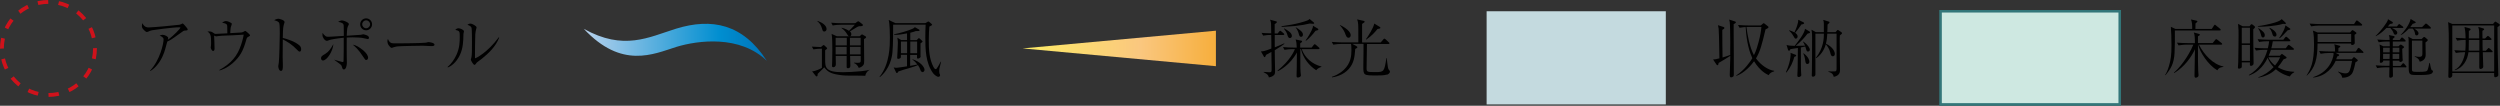 <?xml version="1.0" encoding="UTF-8"?>
<svg id="_レイヤー_2" data-name="レイヤー_2" xmlns="http://www.w3.org/2000/svg" xmlns:xlink="http://www.w3.org/1999/xlink" viewBox="0 0 390.92 16.53">
  <rect x="0" y="0" width="390.92" height="16.53" fill="#333333" stroke="none"/>
  <defs>
    <style>
      .cls-1 {
        fill: url(#linear-gradient-2);
      }

      .cls-2 {
        fill: url(#linear-gradient);
      }

      .cls-3 {
        fill: #c4dadf;
      }

      .cls-4 {
        fill: none;
        stroke: #cf121b;
        stroke-dasharray: 1.63 1.63;
        stroke-linejoin: round;
        stroke-width: .6px;
      }

      .cls-5 {
        fill: #cee8e1;
        stroke: #337679;
        stroke-miterlimit: 10;
        stroke-width: .4px;
      }
    </style>
    <linearGradient id="linear-gradient" x1="83.76" y1="6.74" x2="122.18" y2="6.6" gradientUnits="userSpaceOnUse">
      <stop offset="0" stop-color="#ecf2fa"/>
      <stop offset=".18" stop-color="#bdd4ee"/>
      <stop offset=".75" stop-color="#008ed0"/>
      <stop offset=".94" stop-color="#0073b8"/>
    </linearGradient>
    <linearGradient id="linear-gradient-2" x1="155.74" y1="7.23" x2="200.87" y2="7.68" gradientUnits="userSpaceOnUse">
      <stop offset="0" stop-color="#fff45f"/>
      <stop offset=".5" stop-color="#fac77f"/>
      <stop offset="1" stop-color="#f39800"/>
    </linearGradient>
  </defs>
  <g id="work">
    <g>
      <g>
        <g>
          <rect class="cls-3" x="232.46" y="1.76" width="28.02" height="14.57"/>
          <g>
            <path d="M271.09,3.78c0,.38,0,.77,0,1.41,0,.09.02,3.14.02,3.17,0,.62,0,2.65,0,3.03,0,.04,0,.24,0,.28,0,.2-.03.26-.14.33-.07.05-.18.1-.26.1-.23,0-.23-.16-.23-.5,0,0,.08-2.19.08-2.6v-.27c-.3.19-.66.43-.9.57-.71.41-.78.46-.92.54-.05.27-.06.36-.19.36-.06,0-.12-.06-.16-.12l-.52-.78c.38-.02.45-.03.99-.18-.06-3.3-.08-4.25-.12-4.65-.02-.14-.04-.25-.11-.53l.87.28c.11.04.14.09.14.15,0,.09-.06.13-.12.17-.13.08-.14.09-.21.14v.15c0,2.01.02,2.22.04,4.16.17-.06.36-.12,1.2-.39v-.99s.01-1,.01-1c0-1.14-.04-2.91-.09-3.19-.02-.12-.06-.25-.09-.36l.81.26c.13.04.24.06.24.18,0,.09-.04.11-.39.31ZM276.56,11.75c-.35-.16-1.33-.63-2.28-2.17-.47.65-1.51,1.83-2.77,2.29l-.02-.07c1.3-.85,2.19-2.14,2.52-2.7-.35-.72-.92-2.36-1.04-4.87,0,0-.56.03-.96.11l-.24-.43c.74.06,1.47.07,1.66.07h1.9l.34-.29c.08-.06.09-.07.12-.07s.09.04.11.06l.52.41c.09.07.12.1.12.16,0,.13-.22.23-.47.35-.58,2.48-.88,3.53-1.49,4.53.81,1.12,1.97,1.83,2.84,1.94v.09c-.21.05-.63.17-.85.59ZM273.28,4.22c-.1,0-.14,0-.19,0,.14,1.14.46,3.07,1.17,4.41.38-.72.62-1.68.71-2,.33-1.23.39-1.74.46-2.42h-2.15Z"/>
            <path d="M280.58,8.89c-.27.89-.52,1.53-1.23,2.45l-.08-.06c.1-.22.33-.74.5-1.37.17-.61.23-1.19.23-1.35,0-.08-.01-.17-.02-.3l.78.3c.08.03.11.08.11.12,0,.09-.07.14-.29.21ZM282.65,5.25c-.46.6-.96,1.18-1.86,1.92.26,0,.38,0,1.46-.03-.12-.28-.23-.47-.31-.6l.06-.04c.68.49,1,.99,1,1.29,0,.13-.12.27-.29.27-.19,0-.22-.12-.32-.46-.06-.22-.07-.25-.1-.33-.11.03-.22.06-.69.15,0,3.08,0,3.53.06,4.23,0,0,.01.06.01.1,0,.12-.19.29-.38.29-.24,0-.24-.14-.24-.25,0-.32.04-.82.05-1.14.02-.76.02-.77.03-3.15-.51.08-.87.13-1.16.18-.1.2-.12.25-.23.25-.07,0-.12-.05-.14-.12l-.24-.79c.26.1.6.14,1.27.15.49-.62,1.55-1.94,1.62-2.67l.7.42c.06.03.09.09.09.13,0,.11-.12.14-.4.21ZM281.69,3.81c-.33.5-.73,1.04-.99,1.32.12.09.39.28.39.57,0,.14-.08.34-.28.34-.15,0-.16-.02-.43-.49-.2-.35-.4-.55-.62-.76l.04-.06c.22.08.58.21.8.34.21-.44.4-1.01.42-1.08.16-.5.17-.63.17-.9l.84.41s.08.08.08.12c0,.07-.05.15-.42.21ZM282.62,10c-.27,0-.3-.21-.37-.75-.03-.21-.11-.55-.28-.87l.07-.04c.78.59.89,1.12.89,1.31s-.13.36-.32.36ZM287.7,5.53c-.02.23-.03.39-.03.92,0,1.24.05,3.22.05,4.46,0,.29,0,.9-.98,1.11-.07-.28-.14-.6-.85-.79l.02-.07c.31.02.74.01.96,0,.17,0,.31,0,.31-.43v-5.47h-1.45c-.03.52-.08,1.06-.21,1.57,1.12.54,1.39,1.29,1.39,1.6,0,.27-.17.37-.31.37-.28,0-.33-.26-.42-.62-.15-.62-.5-1.04-.68-1.26-.13.45-.5,1.49-1.5,2.18l-.06-.05c1.22-1.55,1.25-3.04,1.26-3.79h-1.33v5.25c0,.18,0,.97,0,1.13,0,.3-.27.35-.37.35-.12,0-.2-.05-.2-.19,0-.09.02-.47.02-.54.02-.79.03-3.74.03-5.48,0-.12,0-.79-.1-1.14l.7.39h1.24c0-.32,0-.88,0-1.36,0-.17-.04-.42-.1-.56l.85.26c.08.02.14.05.14.11,0,.08-.06.15-.31.36,0,.48-.02.74-.04,1.19h1.29l.21-.24s.08-.11.13-.11.12.05.15.07l.43.29c.09.06.09.12.09.15,0,.08-.06.14-.34.35Z"/>
          </g>
          <g>
            <rect class="cls-5" x="303.44" y="1.76" width="28.02" height="14.57"/>
            <g>
              <path d="M347.11,4.76h-7.03c.02,1.09,0,2.45-.05,3.54-.09,1.66-.6,2.48-1.42,3.46l-.06-.03c.14-.22.38-.61.61-1.42.28-.96.39-1.66.39-3.23,0-.99-.04-2.33-.1-2.89l.71.33h2.63c0-.64,0-.96-.19-1.48l.86.19c.06.02.14.04.14.12,0,.06-.03.09-.29.31-.02.28-.02.34-.02.86h2.56l.34-.52c.07-.1.09-.13.14-.13s.06,0,.19.12l.63.51s.1.08.1.15c0,.09-.08.11-.15.11ZM346.71,10.99c-1.4-.81-2.71-2.8-3-4.01h-.02c0,2.72,0,3.02.04,4.06,0,.1.05.61.05.72,0,.33-.34.39-.43.39-.17,0-.2-.11-.2-.38s.07-3.54.07-4.07c-.51,1.14-1.62,2.75-3.24,3.72l-.05-.07c.78-.63,2.21-2.37,3.04-4.37h-1.05c-.2,0-.8.03-1.27.12l-.24-.43c.52.04,1.13.07,1.65.07h1.15c0-.78-.02-1.31-.17-1.66l.8.22c.08.02.14.05.14.12,0,.11-.11.17-.29.25v1.07h2.3l.39-.49c.06-.07.11-.13.16-.13.06,0,.13.05.19.1l.65.51s.1.08.1.15c0,.1-.11.1-.16.1h-3.48c.82,1.6,2.22,3.09,3.83,3.42v.06c-.62.07-.79.26-.95.53Z"/>
              <path d="M352.34,4.58c0,.21,0,.82,0,1.24,0,.45.02,2.42.03,2.83l.02,1.22c0,.11-.01.2-.09.29-.11.11-.23.14-.31.14-.18,0-.19-.15-.18-.23.01-.09.01-.25.01-.31h-1.28c0,.09.01.44.01.55,0,.12,0,.22-.06.28-.1.09-.25.15-.36.15-.19,0-.19-.12-.19-.17,0-.09.04-.74.05-.88.03-.86.05-3.97.05-4.17,0-.75,0-.92-.04-1.24-.03-.39-.03-.43-.04-.55l.72.38h1.08l.17-.23s.09-.1.15-.1c.04,0,.11.05.17.09l.24.19c.07.05.12.1.12.18,0,.1-.15.24-.28.35ZM351.82,4.34h-1.28v2.45h1.28v-2.45ZM351.82,7.03h-1.28v2.49h1.28v-2.49ZM358.04,11.95c-.41-.11-1.24-.34-2.17-1.12-.46.45-1.31,1.05-2.73,1.32v-.08c.91-.31,1.72-.87,2.38-1.57-.43-.46-.78-.98-.92-1.47-.78,1.6-1.84,2.41-2.94,2.78v-.09c1.47-.84,2.46-2.3,2.9-3.93h-.52c-.32,0-.87.03-1.28.11l-.24-.43c.56.05,1.1.08,1.66.08h.44c.11-.44.16-.75.2-1.1h-.29c-.32,0-.87.03-1.28.11l-.23-.43c.55.04,1.09.08,1.65.08h2.38l.27-.35c.06-.08.11-.12.16-.12s.13.06.18.1l.38.35c.07.06.1.1.1.16,0,.08-.09.1-.15.1h-2.59c-.1.62-.19.93-.24,1.1h2.26l.31-.42s.09-.12.15-.12.12.06.18.1l.54.42c.07.05.1.08.1.15,0,.09-.09.11-.16.11h-3.44c-.14.43-.25.69-.35.92h1.77l.12-.14s.12-.14.17-.14c.06,0,.12.06.16.09l.43.31c.07.05.15.1.15.17,0,.12-.13.16-.48.28-.33.52-.58.86-.89,1.23.96.57,1.85.69,2.56.71v.08c-.4.2-.58.48-.67.64ZM357.28,3.75c-.08,0-.24-.02-.3-.02-1.14.36-3.08.45-3.52.45-.08,0-.21,0-.4-.02v-.08c.61-.05,1.89-.32,2.68-.56.69-.22.84-.34,1.05-.53l.55.51c.08.07.1.11.1.15,0,.1-.12.1-.16.1ZM353.87,5.86c-.21,0-.24-.11-.34-.49-.01-.05-.13-.51-.42-.92l.07-.04c.77.52.96.76.96,1.11,0,.22-.13.34-.28.34ZM354.7,8.95c.2.48.57.93,1.04,1.29.54-.64.72-1.11.8-1.29h-1.84ZM355.73,5.72c-.28,0-.35-.2-.45-.56-.03-.09-.14-.46-.43-.77l.07-.04c.82.41,1.05.81,1.05,1.08,0,.12-.06.29-.25.29ZM357.72,4.73c-.4.44-.95,1.03-1.26,1.26l-.06-.07c.26-.35.49-.71.67-1.1.17-.36.18-.41.31-.85l.66.46c.07.05.1.07.1.13,0,.1-.25.13-.43.18Z"/>
              <path d="M368.18,5.43c0,.31.03.97.03,1.26,0,.32-.37.35-.41.35-.16,0-.16-.09-.17-.23h-5.24c0,2.38-.38,3.83-1.67,5.01l-.04-.04c.58-.91,1.16-1.92,1.16-4.81,0-.56-.02-1.71-.18-2.19l.73.3h5.09l.23-.27c.08-.1.11-.1.14-.1.06,0,.16.06.19.09l.29.21c.13.09.15.13.15.16,0,.1-.25.24-.31.27ZM369.21,4h-6.54c-.36,0-.9.04-1.28.12l-.24-.43c.74.06,1.47.07,1.66.07h5.29l.28-.43s.09-.14.15-.14.15.08.19.1l.55.45s.1.08.1.16c0,.09-.09.1-.15.1ZM369.42,8.27h-4.21l.43.21s.13.06.13.12c0,.15-.22.2-.31.23-.07.22-.09.29-.15.44h2.44l.22-.26s.08-.08.12-.08.08.03.14.08l.35.28c.09.07.11.1.11.14,0,.13-.29.27-.37.31-.03.11-.23,1.22-.49,1.68-.22.39-.76.76-1.59.73-.04-.39-.22-.55-.65-.92l.03-.04c.6.26,1,.28,1.15.28.48,0,.63-.26.81-.96.07-.3.16-.75.21-.99h-2.57c-.37.85-1.4,2.4-3.51,2.61v-.07c2.96-.96,3.19-3.51,3.19-3.62,0-.07-.02-.11-.04-.15h-.71c-.36,0-.9.04-1.28.12l-.24-.43c.74.06,1.47.07,1.66.07h.84c0-.22,0-.75-.12-1.13l.78.22c.12.03.16.06.16.11,0,.12-.17.21-.29.26-.02.32-.02.44-.02.55h2.73l.29-.46s.1-.12.15-.12c.06,0,.16.08.19.11l.48.45s.09.09.09.16c0,.09-.08.1-.15.1ZM367.64,5.31h-5.24s0,.09,0,.17v1.09h5.25v-1.26Z"/>
              <path d="M376.12,10.53h-1.96c0,.09.02,1.23.02,1.24,0,.16,0,.2-.11.28-.11.08-.21.11-.28.11-.19,0-.19-.17-.19-.23,0-.23.02-1.13.03-1.4h-.64c-.35,0-.9.04-1.28.12l-.23-.43c.74.06,1.46.07,1.65.07h.51l.02-.82h-1c.02.26-.26.36-.36.36-.17,0-.17-.13-.17-.2,0-.15.04-.89.04-1.06,0-.1-.01-1.11-.04-1.27-.04-.26-.04-.29-.05-.35l.58.28h1.03c0-.13,0-.31-.02-.74h-.43c-.35,0-.9.04-1.28.12l-.23-.43c.74.06,1.46.07,1.65.07h.28c-.01-.4-.02-.52-.12-.77l.78.16c.07,0,.12.06.12.13,0,.1-.12.18-.28.29q0,.07-.01.2h1.08l.21-.28c.04-.06.09-.12.15-.12.07,0,.14.06.19.1l.3.28s.09.1.09.15c0,.1-.08.11-.15.11h-1.86v.74s.9,0,.9,0l.17-.17s.1-.1.16-.1.13.04.2.09l.24.18s.1.09.1.13c0,.09-.27.24-.3.26,0,.22.05,1.38.05,1.42,0,.05.03.28.03.33,0,.25-.3.31-.38.31-.1,0-.16-.08-.16-.2h-1.02l.02.82h1.2l.26-.3c.1-.11.11-.13.16-.13.07,0,.13.07.17.11l.25.3c.08.09.08.11.08.15,0,.12-.11.11-.15.11ZM375.67,4.37h-1.66c.3.14.85.39.85.76,0,.13-.1.3-.29.3s-.23-.09-.35-.4c-.05-.14-.21-.41-.45-.66h-.6c-.37.38-.97.95-1.66,1.29l-.04-.04c.34-.33,1.02-1.01,1.71-2.08.2-.31.21-.4.22-.54l.7.43s.07.07.07.11-.02.12-.11.15c-.04,0-.3.05-.35.06-.17.21-.22.27-.33.39h1.42l.21-.26c.06-.07.09-.12.15-.12.03,0,.06.02.09.04.02.01.09.07.09.07l.36.26s.1.07.1.15c0,.11-.1.1-.15.1ZM372.64,7.46v.72h1.03c.01-.24.01-.51.01-.72h-1.04ZM372.64,8.42v.8h1.01c0-.08,0-.54.02-.8h-1.03ZM375.17,7.46h-1.03v.05c0,.1,0,.57,0,.67h1.04v-.72ZM375.17,8.42h-1.04v.15c0,.09,0,.55,0,.65h1.03v-.8ZM379.98,4.47h-2.48c.2.11.68.41.68.76,0,.15-.13.31-.3.31-.21,0-.24-.19-.26-.36-.04-.27-.21-.58-.35-.71h-.6c-.28.29-.53.52-.75.69-.09.08-.25.21-.51.33l-.03-.03c1.09-1.08,1.53-2.17,1.56-2.5l.7.42c.09.05.1.06.1.11,0,.02,0,.07-.06.1-.07.04-.3.1-.4.13-.16.23-.25.34-.4.52h1.85l.46-.45c.11-.1.12-.11.15-.11.07,0,.17.09.19.1l.49.43c.06.06.09.1.09.16,0,.11-.1.11-.15.11ZM380.12,11.55c-.37.18-1.26.18-1.71.18-.66,0-.91,0-1.12-.02-.65-.05-.65-.42-.65-1.47s0-2.73,0-3.77c0-.38-.02-.48-.08-.74l.72.38h1.38l.23-.22c.08-.08.11-.11.18-.11.05,0,.08.03.13.06l.31.26c.09.08.12.12.12.15,0,.12-.14.23-.36.39,0,.29.03,1.57.03,1.82,0,.33,0,.97-.94,1.2,0-.05-.03-.49-.79-.81l.03-.06c.23.06.48.1.71.1.33,0,.47-.14.47-.42v-2.12h-1.63v2.39s0,2.09,0,2.09c0,.37.09.41.96.41,1.27,0,1.34-.1,1.45-.23.11-.16.27-.93.31-1.17h.08c.04.28.19,1.12.34,1.16.11.03.15.04.15.14,0,.2-.19.36-.32.42Z"/>
              <path d="M390.86,4.01s-.22.16-.33.23c0,.04.01,2.53.02,3.26,0,.56.1,4.01.1,4.17,0,.07,0,.17-.08.25-.1.1-.27.16-.38.16-.13,0-.19-.05-.19-.34,0-.02,0-.15,0-.33h-6.54c0,.19,0,.32,0,.39,0,.22-.23.38-.42.38-.2,0-.2-.14-.2-.3,0-.39.02-1.02.03-1.42.02-1.61.04-2.71.04-3.91,0-.88,0-1.79-.06-2.57-.02-.34-.03-.38-.06-.52l.66.28h6.38l.2-.23c.07-.08.11-.13.16-.13s.1.04.16.08l.42.27c.07.05.12.08.12.15s-.04.1-.06.13ZM390.01,3.98h-6.55v7.19h6.55V3.98ZM389.62,8.16h-1.39c0,.36.07,1.93.07,2.25,0,.34-.41.38-.44.38-.18,0-.18-.2-.18-.25,0-.14,0-.78,0-.91v-1.47h-1.69c-.14,1.22-.89,2.49-2.12,2.82l-.05-.05c1-.46,1.51-1.78,1.65-2.77h-.18c-.31,0-.86.04-1.27.12l-.24-.43c.82.07,1.48.07,1.72.07,0-.05.07-.8.05-1.68-.45,0-.97.04-1.33.11l-.24-.43c.5.04.87.06,1.56.08-.02-1.04-.08-1.35-.17-1.79l.81.23c.13.04.14.12.14.16,0,.11-.13.17-.27.22,0,.19-.01,1.01-.01,1.18h1.63c-.01-.15-.01-.8-.01-.94,0-.25-.03-.52-.14-.86l.78.24c.07.02.14.05.14.14,0,.07-.02.09-.27.24v.48c0,.12.01.62.01.71h.41l.27-.27c.12-.12.13-.12.17-.12.07,0,.13.06.19.11l.28.26c.06.05.1.09.1.15,0,.09-.08.11-.15.11h-1.26c0,.37,0,1.45.02,1.68h.5l.28-.3c.07-.07.09-.13.16-.13.06,0,.12.06.2.13l.32.29s.1.09.1.15c0,.09-.08.1-.15.1ZM387.68,6.24h-1.63c0,.61-.03,1.67-.03,1.68h1.67c0-.31,0-1.61,0-1.68Z"/>
            </g>
          </g>
        </g>
        <g>
          <g>
            <path d="M135.27,11.85c-.23-.02-.49-.02-.64-.02-2.5,0-2.59,0-3.43-.12-1.36-.2-1.81-.53-2.31-1.18-.17.16-.88.87-1.03,1.02,0,.17,0,.4-.16.4-.03,0-.09-.01-.13-.06l-.58-.73c.58-.04,1.35-.43,1.53-.55v-3c-.44,0-.96.04-1.33.11l-.24-.43c.38.03,1.12.06,1.42.07l.26-.22c.08-.07.12-.1.17-.1.04,0,.09.05.12.07l.33.31c.06.05.09.09.09.13,0,.09-.15.19-.31.3,0,.11,0,.24,0,1.37-.01,1.32-.01,2.07,2.78,2.07.59,0,1.89-.06,2.88-.16.69-.07.94-.14,1.27-.22v.03c-.23.09-.58.44-.65.9ZM128.89,4.93c-.22,0-.25-.12-.36-.49-.13-.44-.37-.87-.72-1.11l.04-.06c.7.24,1.4.71,1.4,1.27,0,.23-.17.39-.36.39ZM134.51,4.09c-.21.01-.31.01-.84.35-.03.02-.66.41-.77.47.09.08.22.19.22.44,0,.19-.09.32-.28.32s-.26-.12-.38-.33c-.21-.38-.51-.69-.86-.94v-.07c.59.15.99.38,1.16.49.21-.19.5-.49.91-.95h-2.19c-.3,0-.86.03-1.27.12l-.24-.44c.53.05,1.13.08,1.65.08h2.12l.29-.22s.11-.08.17-.08.14.05.16.07l.48.37c.06.05.09.09.09.15,0,.16-.19.17-.41.19ZM135.38,5.93s-.17.12-.28.18c0,.49.03,2.85.03,3.38,0,.34,0,.53-.15.7-.03.05-.25.32-.7.43-.14-.38-.46-.67-.74-.76v-.06c.3.02.46.02.58.02.43,0,.47-.08.47-.45v-.62h-1.66c0,.23.04,1.4.04,1.53,0,.39-.31.39-.38.39-.2,0-.2-.14-.2-.23,0-.4,0-1.27,0-1.69h-1.71c0,.18.02,1.07.02,1.27,0,.48-.36.49-.38.49-.22,0-.22-.14-.22-.22,0-.22.03-.57.03-.77,0-.38.02-1.16.02-1.67,0-.62,0-2.03-.11-2.55l.81.37h3.58l.25-.23s.07-.06.11-.06c.03,0,.08.02.11.04l.44.26s.1.06.1.12c0,.08-.05.1-.08.13ZM132.41,5.91h-1.74v1.19h1.74v-1.19ZM130.67,7.33c0,.4,0,.78,0,1.18h1.72c0-.19,0-1.01,0-1.18h-1.74ZM134.58,5.91h-1.68v1.19h1.68v-1.19ZM134.58,7.33h-1.68c0,.83,0,.93,0,1.18h1.67v-1.18Z"/>
            <path d="M146.91,10.59c-.03.17-.05.37-.05.51s.03.36.04.37c.09.19.1.22.1.3,0,.18-.17.24-.27.24-.28,0-.71-.4-.83-.57-1.17-1.61-1.21-3.74-1.21-5.62,0-.66.02-1.3.05-1.96h-5.08c0,1.28,0,3.06-.11,4.32-.07.75-.38,2.57-1.97,3.88l-.05-.05c1.62-2.03,1.62-4.89,1.62-6.15,0-.42-.02-2.21-.19-2.74l1.05.5h4.67l.34-.19.05-.04s.06-.01.1-.03l.1.04.41.35s.08.08.08.14c0,.02-.01.04-.11.09-.11.05-.19.1-.33.18-.04.49-.09,1.2-.09,2.19,0,1.42.07,2.85.74,4.14.04.07.19.32.32.32.12,0,.17-.03.44-.49.25-.44.31-.57.37-.68h.06c-.03.17-.22.83-.24.97ZM144.24,11.25c-.07,0-.22-.04-.28-.22-.16-.44-.18-.48-.42-.85-.2.08-.7.29-1.43.49-.44.12-1.31.37-1.64.51-.1.18-.13.24-.23.24-.05,0-.1-.04-.11-.08l-.39-.81c.13.04.23.07.39.07.3,0,1.34-.18,1.7-.23v-1.8h-.96v.29c0,.17-.04.21-.09.24-.05.03-.22.11-.31.11-.18,0-.18-.14-.18-.19,0-.03,0-.04.01-.13.02-.37.1-1.74.1-2.24,0-.15-.05-.62-.08-.76l.6.38h.91v-1.05c-.78.15-1.32.25-2.02.22v-.08c.93-.19,2.05-.5,2.86-.85.15-.06.2-.1.39-.26l.58.33c.12.07.16.1.16.15s-.06.1-.12.11c-.06.02-.4.02-.48.02-.23.09-.41.15-.86.26v1.16h1l.21-.22c.08-.08.08-.09.15-.09.04,0,.06,0,.13.08l.36.33s.07.06.07.11c0,.09-.21.21-.32.28,0,.19,0,1.15,0,1.92,0,.02.02.13.02.16,0,.11-.2.31-.42.31-.15,0-.15-.09-.15-.17,0-.14.02-.35,0-.4h-1.07v1.71c.56-.09.87-.16,1.12-.21-.33-.46-.63-.68-.77-.78v-.05c1.23.36,1.9,1.23,1.9,1.66,0,.2-.17.37-.35.37ZM141.84,6.49h-.96v1.83h.96v-1.83ZM143.41,6.49h-1.07v1.83h1.07v-1.83Z"/>
          </g>
          <g>
            <path d="M199.33,7.81c0,.74,0,1.08.02,1.7.01.5.03,1.04.03,1.45,0,.48,0,.66-.25.85-.28.22-.57.27-.73.3-.03-.21-.06-.46-.81-.82v-.05c.23.03.68.06.89.06.36,0,.36-.11.36-.5,0-.19,0-1.24-.02-1.52,0-.24-.01-.31-.01-1.16-.58.33-.7.39-.84.46-.08.21-.14.36-.23.36-.06,0-.09-.05-.13-.13l-.44-.77c.35-.02.57-.03,1.63-.45,0-.33,0-.4,0-.99-.01-.38-.01-.76-.02-1.14-.31,0-.86.03-1.27.11l-.24-.43c.3.03.69.06,1.51.07,0-.27-.03-1.3-.03-1.52,0-.16-.05-.37-.15-.61l.95.26c.06.02.11.03.11.11,0,.13-.23.24-.34.32v1.46h.47l.23-.29c.06-.08.11-.13.16-.13.06,0,.14.07.19.11l.35.29s.1.08.1.15c0,.09-.08.11-.15.11h-1.34v1.42q0,.22.01.51c.94-.38,1.17-.49,1.48-.63v.1c-.27.22-.68.49-1.47.97ZM205.81,10.98c-1.09-.69-2.06-1.91-2.38-3.31h-.1c0,.38,0,2.03,0,2.37,0,.42,0,.89.04,1.27.01.08.05.4.05.46,0,.25-.29.35-.49.35-.13,0-.19-.06-.19-.26,0-.37.02-.96.03-1.33,0-.26.03-1.67.02-2.32-1.09,1.99-2.74,2.82-2.99,2.92l-.04-.08c1.99-1.61,2.6-3.06,2.72-3.37h-.35c-.31,0-.87.03-1.28.11l-.23-.43c.55.05,1.1.08,1.65.08h.5c-.03-.7-.05-.89-.18-1.27l.9.19c.07.01.12.03.12.11,0,.09-.07.15-.3.31,0,.12,0,.47,0,.66h1.79l.31-.4c.06-.07.1-.13.16-.13s.15.07.19.1l.47.41c.06.05.1.08.1.15,0,.09-.08.11-.15.11h-2.63c.46,1.32,1.62,2.36,3.08,2.72v.05c-.36.15-.61.25-.83.55ZM205.3,3.72c-.11,0-.28-.02-.5-.04-.68.16-1.24.27-2.33.39-.33.04-1.78.12-2.07.14v-.11c1.23-.18,2-.31,2.87-.54,1.3-.35,1.39-.45,1.5-.6l.66.55s.07.05.07.1c0,.12-.15.12-.2.12ZM201.71,5.95c-.26,0-.33-.24-.41-.51-.11-.4-.29-.62-.53-.95l.03-.05c.43.23,1.21.66,1.21,1.18,0,.16-.11.33-.31.33ZM203.45,5.76c-.24,0-.29-.18-.4-.6,0-.05-.12-.43-.45-.88l.03-.02c.62.4,1.11.74,1.11,1.15,0,.2-.1.35-.3.35ZM206,4.73s-.26.07-.3.09c-.32.44-1.02,1.24-1.48,1.55l-.07-.04c.41-.54.78-1.24.92-1.52.22-.46.24-.58.23-.79l.73.43c.06.04.12.07.12.15,0,.09-.11.13-.16.14Z"/>
            <path d="M216.86,11.66c-.45.14-1.03.14-1.56.14-2.12,0-2.12,0-2.12-1.5,0-.36.03-1.93.03-2.25,0-.58,0-1,0-1.19h-1.75l.66.37c.06.03.13.08.13.15,0,.05-.02.08-.07.12-.09.05-.15.09-.26.15-.1,1.37-.24,2.26-1.02,3.14-.9,1.01-2.14,1.23-2.6,1.31l-.04-.09c.36-.12,1.12-.39,1.86-1.08,1.14-1.06,1.2-2.27,1.2-3.12,0-.55-.03-.78-.06-.94h-1.51c-.35,0-.89.04-1.27.11l-.24-.43c.74.06,1.47.08,1.65.08h2.51c0-2.21,0-2.46-.02-2.77-.02-.38-.08-.62-.17-.83l.98.22c.12.03.19.04.19.14s-.02.1-.39.35v2.9h2.91l.41-.48c.1-.11.11-.12.16-.12s.16.08.19.1l.51.48c.06.05.1.09.1.15,0,.09-.08.11-.15.11h-3.37c0,.77-.06,3.18-.06,3.76,0,.62.08.63,1.4.63s1.37-.06,1.7-2.2h.05c.05.4.11,1.02.18,1.42,0,.07.07.38.26.55.05.04.06.11.06.16,0,.25-.29.43-.47.49ZM210.86,5.9c-.27,0-.34-.17-.59-.83-.07-.18-.26-.5-.45-.75-.12-.16-.22-.26-.32-.36l.04-.04c.91.41,1.67,1.07,1.67,1.57,0,.25-.15.42-.35.42ZM215.71,4.47c-.09.03-.17.04-.32.07-.27.34-.85,1.04-1.75,1.65l-.05-.05c.34-.48,1.2-1.8,1.3-2.46l.8.49c.14.08.16.11.16.16,0,.09-.07.13-.15.15Z"/>
          </g>
          <path class="cls-2" d="M91.29,4.51c5.93,6.34,10.9,3.95,14.45,2.83,3.4-1.04,9.99-1.89,14.17,2.18-3.73-5.8-8.63-6.75-14.21-5.03-4.31,1.35-8.18,3.48-14.41.02Z"/>
          <path class="cls-1" d="M159.9,7.57l30.23-2.77v5.55l-30.23-2.78Z"/>
        </g>
      </g>
      <g>
        <path d="M23.47,11.04c1.54-1.63,2.11-4.21,2.11-4.9,0-.33-.47-.5-.62-.57.19-.08.31-.13.45-.13.38,0,.9.3.9.5,0,.06-.05.21-.07.28.94-.64,1.97-1.79,1.97-1.88,0-.06-.06-.07-.19-.07-1.1,0-4.2.45-4.23.46-.3.06-.44.12-.64.23-.09.04-.14.05-.18.05-.1,0-.21-.08-.36-.22-.34-.31-.42-.48-.42-.71,0-.13.02-.26.06-.46.35.64.72.67.98.67.7,0,4.55-.37,4.82-.42.15-.03.29-.1.34-.12.11-.07.12-.08.16-.08.09,0,.34.29.44.41.12.14.36.41.36.52,0,.15-.1.16-.44.18-.17,0-.27.08-.71.4-.82.59-1.16.83-1.46,1.02-.2.12-.44.24-.58.3-.06.19-.28,1.02-.33,1.19-.16.61-.57,1.75-1.44,2.69-.39.42-.72.63-.88.73l-.04-.06Z"/>
        <path d="M34.29,10.95c1.87-1.04,2.83-2.18,3.42-3.98.26-.77.39-1.44.39-1.52,0-.03,0-.03-.04-.03-.1,0-.51.04-.59.04-1.73.12-2.53.07-3.32.18-.06,0-.32.05-.37.05-.02,0-.2-.07-.3-.12.03.41.07,1.68.07,2.06,0,.24-.12.34-.22.34-.21,0-.38-.4-.38-.56,0-.04.03-.22.04-.26,0-.1.02-.32.02-.41,0-1.29-.09-1.47-.58-1.82.56-.04.7.06.9.2.25.17.27.18.37.18.08,0,1.1-.05,1.25-.06.27,0,.3-.02.6-.03,0-1.21-.02-1.25-.07-1.34-.08-.12-.17-.21-.75-.32.1-.07.36-.26.6-.26.31,0,.71.23.82.3.06.03.1.07.1.16,0,.08-.13.41-.15.47-.03.11-.05.22-.08.64-.01.18-.01.25-.01.32.21,0,1.61-.08,1.73-.1.13-.02.33-.08.45-.17.09-.06.11-.08.15-.08.06,0,.09.03.37.26.09.08.39.34.39.43,0,.08-.03.1-.28.24-.21.11-.22.15-.33.53-.46,1.65-.97,2.59-2.08,3.56-.96.84-1.74,1.07-2.08,1.17l-.03-.08Z"/>
        <path d="M46.85,7.12c.15.14.24.35.24.57,0,.24-.09.38-.23.38-.13,0-.23-.1-.45-.33-.71-.75-1.46-1.22-2.19-1.58-.01.9-.02,1.83-.02,2.73,0,.21.03,1.12.03,1.3,0,.48,0,.9-.3.9-.34,0-.42-.63-.42-.74,0-.02.08-.52.09-.58.08-.54.15-4.16.15-4.53,0-.31,0-1.33-.07-1.58-.07-.26-.34-.36-.81-.5.35-.22.62-.23.64-.23.15,0,.99.19.99.53,0,.05-.1.35-.15.52-.11.34-.12,1.53-.13,1.96.74.17,1.98.58,2.62,1.18Z"/>
        <path d="M50.51,9.46c-.18,0-.31-.14-.31-.35,0-.3.16-.39.65-.68.6-.37.85-.8,1.28-1.53-.07,1.12-1.02,2.56-1.63,2.56ZM52.28,9.34c.17.04,1.18.36,1.32.36.1,0,.12-.1.12-.22.03-.91.03-1.71.03-3.58-1.11.11-2.07.29-2.21.35-.24.09-.35.14-.41.14-.35,0-.71-.54-.71-.92,0-.1,0-.19.02-.33.12.2.28.38.47.51.16.11.34.1.43.1.26,0,.41-.01.63-.03.19,0,1.5-.09,1.79-.11,0-.3,0-1.47-.02-1.66-.05-.32-.3-.42-.87-.54.11-.06.4-.22.6-.22.25,0,1.08.31,1.08.57,0,.06-.01.09-.12.3s-.16.32-.21,1.53c.28-.02,2.13-.13,2.21-.15.05,0,.31-.08.37-.08,0,0,.9.13.9.54,0,.09-.07.21-.18.21-.05,0-.81-.18-.97-.2-.18-.02-.79-.07-1.46-.07-.41,0-.67.02-.87.03-.02.76,0,2.2,0,3.03,0,.15.02.78.02.91,0,.43-.14,1.05-.46,1.05-.19,0-.22-.09-.35-.52-.04-.15-.22-.29-.37-.4-.26-.2-.53-.4-.79-.58l.02-.04ZM56.66,7.76c.76.61.9,1.05.9,1.25,0,.21-.13.37-.29.37-.15,0-.18-.05-.47-.49-.75-1.18-1.32-1.64-1.65-1.91.57.09,1.05.43,1.5.78ZM57.25,4.74c-.52,0-.93-.42-.93-.94s.42-.93.93-.93.93.42.93.93-.42.94-.93.94ZM57.25,3.18c-.34,0-.61.28-.61.62s.28.62.61.62.62-.28.62-.62-.28-.62-.62-.62Z"/>
        <path d="M61.24,6.74c.14.04.24.04,1.11.04.18,0,3.46-.02,4.16-.1.19-.02.2-.02.32-.07.06-.02.12-.03.19-.03.05,0,.92.1.92.39,0,.24-.26.24-.53.24-.15,0-1.08-.06-1.29-.06-.6,0-3.4.05-3.89.1-.12.01-.41.04-.68.14-.19.07-.24.09-.31.09s-.13,0-.37-.29c-.07-.08-.29-.34-.29-.71,0-.14,0-.26.08-.39.13.36.35.59.58.65Z"/>
        <path d="M69.98,10.48c.6-.52,1.06-1.18,1.39-1.89.5-1.1.52-2.03.52-2.85s0-.91-.7-1.07c.1-.1.26-.25.5-.25.31,0,.86.26.86.48,0,.06-.07.32-.08.38-.01.15-.02.81-.03.94-.06.96-.2,2.11-1.02,3.2-.3.4-.75.87-1.38,1.13l-.05-.07ZM78.06,5.88c-.53,1.38-1.64,2.45-2.77,3.35-.11.09-.64.45-.72.54-.25.33-.28.37-.38.37-.19,0-.57-.71-.57-.81,0-.06.09-.34.1-.39.07-.36.08-.89.08-2.22,0-.42,0-1.93-.05-2.27-.03-.22-.08-.35-.66-.58.1-.06.27-.18.47-.18.26,0,.67.25.86.42.05.04.1.11.1.2,0,.06-.08.3-.09.35-.04.14-.09.43-.11.73-.03.65-.05,2.83-.05,3.55,0,.15,0,.17.03.17.12,0,1.94-.89,3.69-3.28l.07.06Z"/>
      </g>
      <path class="cls-4" d="M14.85,7.58c0,4.02-3.26,7.27-7.27,7.27S.3,11.59.3,7.58,3.56.3,7.58.3s7.27,3.26,7.27,7.27Z"/>
    </g>
  </g>
</svg>